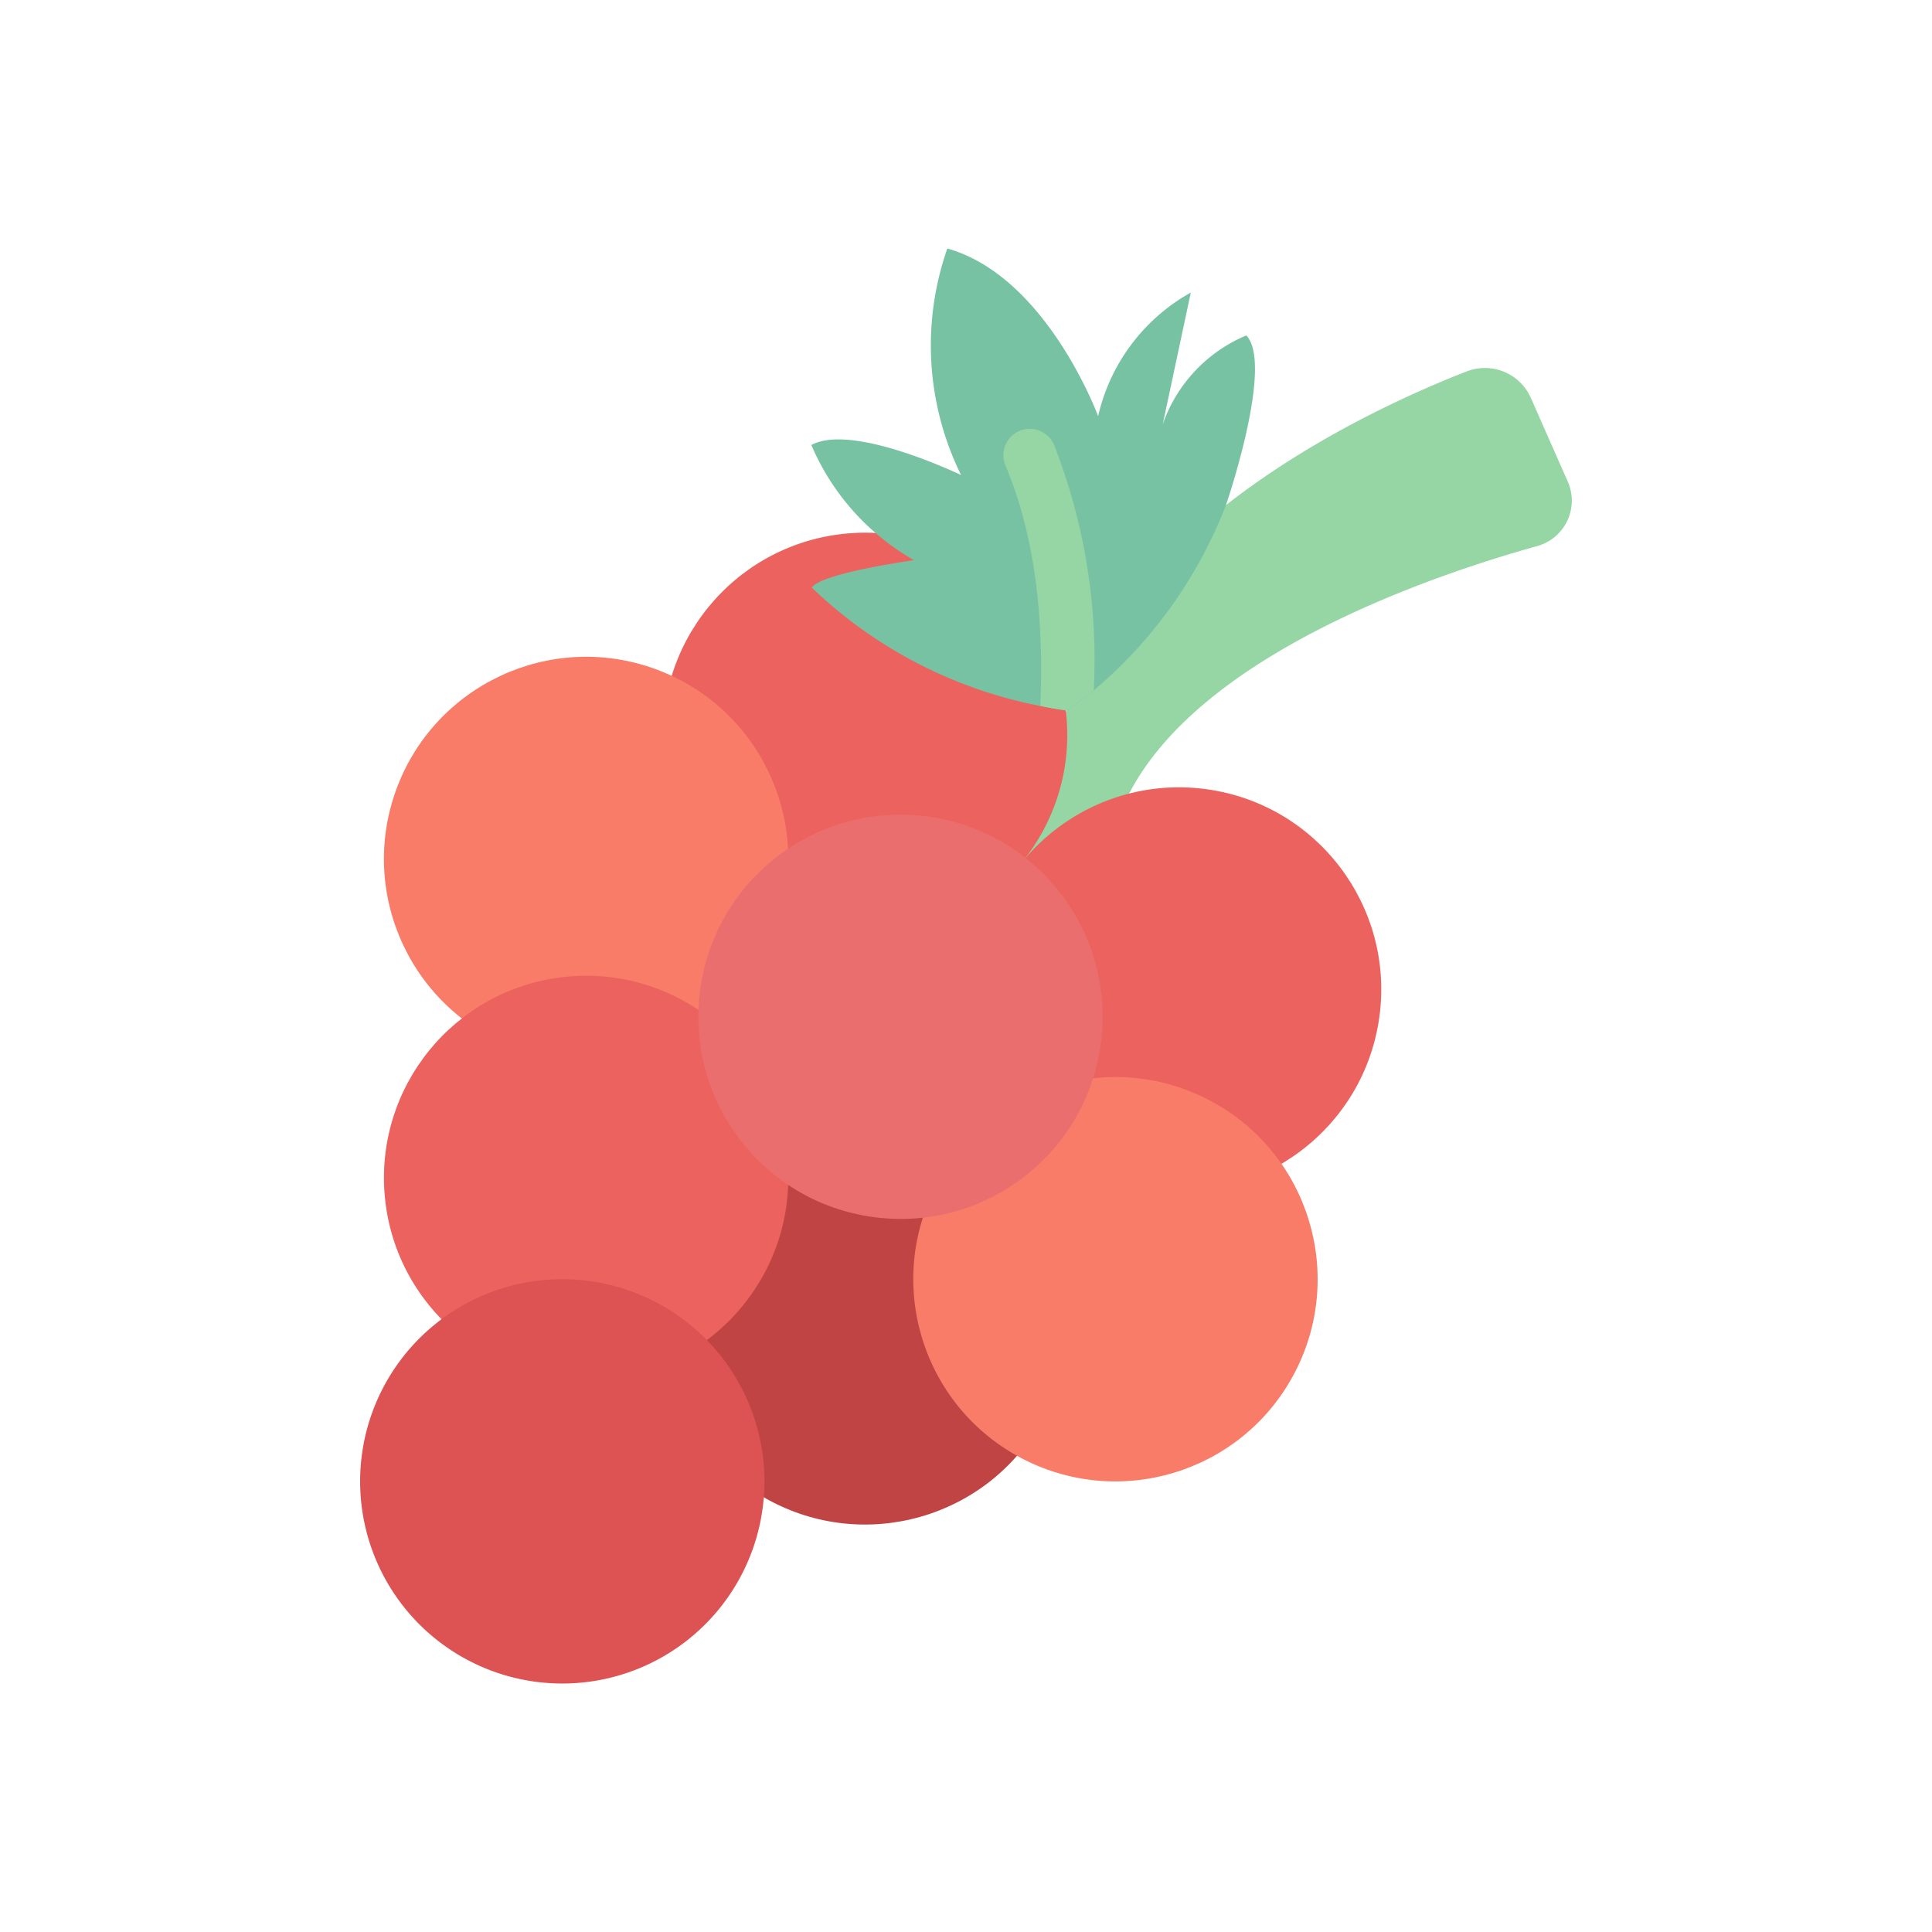 <svg xmlns="http://www.w3.org/2000/svg" width="128" height="128" viewBox="0 0 128 128">
  <title>GRAPES</title>
  <g>
    <path d="M74.8,52.592c4.8-9.285,20.1-14.48,27.053-16.416a3.121,3.121,0,0,0,2.015-4.271l-2.439-5.53a3.331,3.331,0,0,0-4.25-1.771c-6.573,2.562-22.03,9.786-26.517,22.464l-4.174,8.617,2.98,3.438Z" fill="#95d6a4"/>
    <circle cx="78.118" cy="65.557" r="13.393" transform="translate(2.63 134.126) rotate(-82.254)" fill="#ec625e"/>
    <circle cx="57.315" cy="48.685" r="13.393" transform="translate(-4.821 6.325) rotate(-6.062)" fill="#ec625e"/>
    <circle cx="57.315" cy="87.61" r="13.393" transform="translate(-47.103 95.181) rotate(-60.954)" fill="#c14444"/>
    <circle cx="38.832" cy="56.908" r="13.393" transform="translate(-27.917 73.968) rotate(-70.028)" fill="#f87c68"/>
    <circle cx="38.832" cy="78.04" r="13.393" transform="translate(-7.827 4.412) rotate(-5.908)" fill="#ec625e"/>
    <circle cx="73.902" cy="84.752" r="13.393" transform="translate(-35.736 109.731) rotate(-61.747)" fill="#f87c68"/>
    <circle cx="59.662" cy="67.365" r="13.393" transform="translate(-29.274 53.649) rotate(-39.703)" fill="#ea6e6e"/>
    <path d="M47.655,106.581a13.393,13.393,0,1,1-1.966-18.838A13.393,13.393,0,0,1,47.655,106.581Z" fill="#dd5252"/>
    <path d="M81.224,33.462a30.39,30.39,0,0,1-8.76,12.28c-.57.46-1.17.91-1.8,1.33q-.885-.12-1.74-.3a30.111,30.111,0,0,1-15.14-7.84c.59-.96,6.77-1.82,6.77-1.82a15.978,15.978,0,0,1-6.8-7.63c2.66-1.45,9.56,1.82,9.92,1.99a19.418,19.418,0,0,1-.91-15.01c6.59,1.86,9.99,11.11,9.99,11.11a12.573,12.573,0,0,1,6.14-8.19l-1.86,8.73a9.906,9.906,0,0,1,5.54-5.89C84.414,24.182,81.224,33.462,81.224,33.462Z" fill="#78c2a4"/>
    <path d="M72.464,45.742c-.57.46-1.17.91-1.8,1.33q-.885-.12-1.74-.3c.27-6.4-.49-11.62-2.32-15.96a1.748,1.748,0,0,1,3.22-1.36A39.1,39.1,0,0,1,72.464,45.742Z" fill="#95d6a4"/>
  </g>
</svg>
